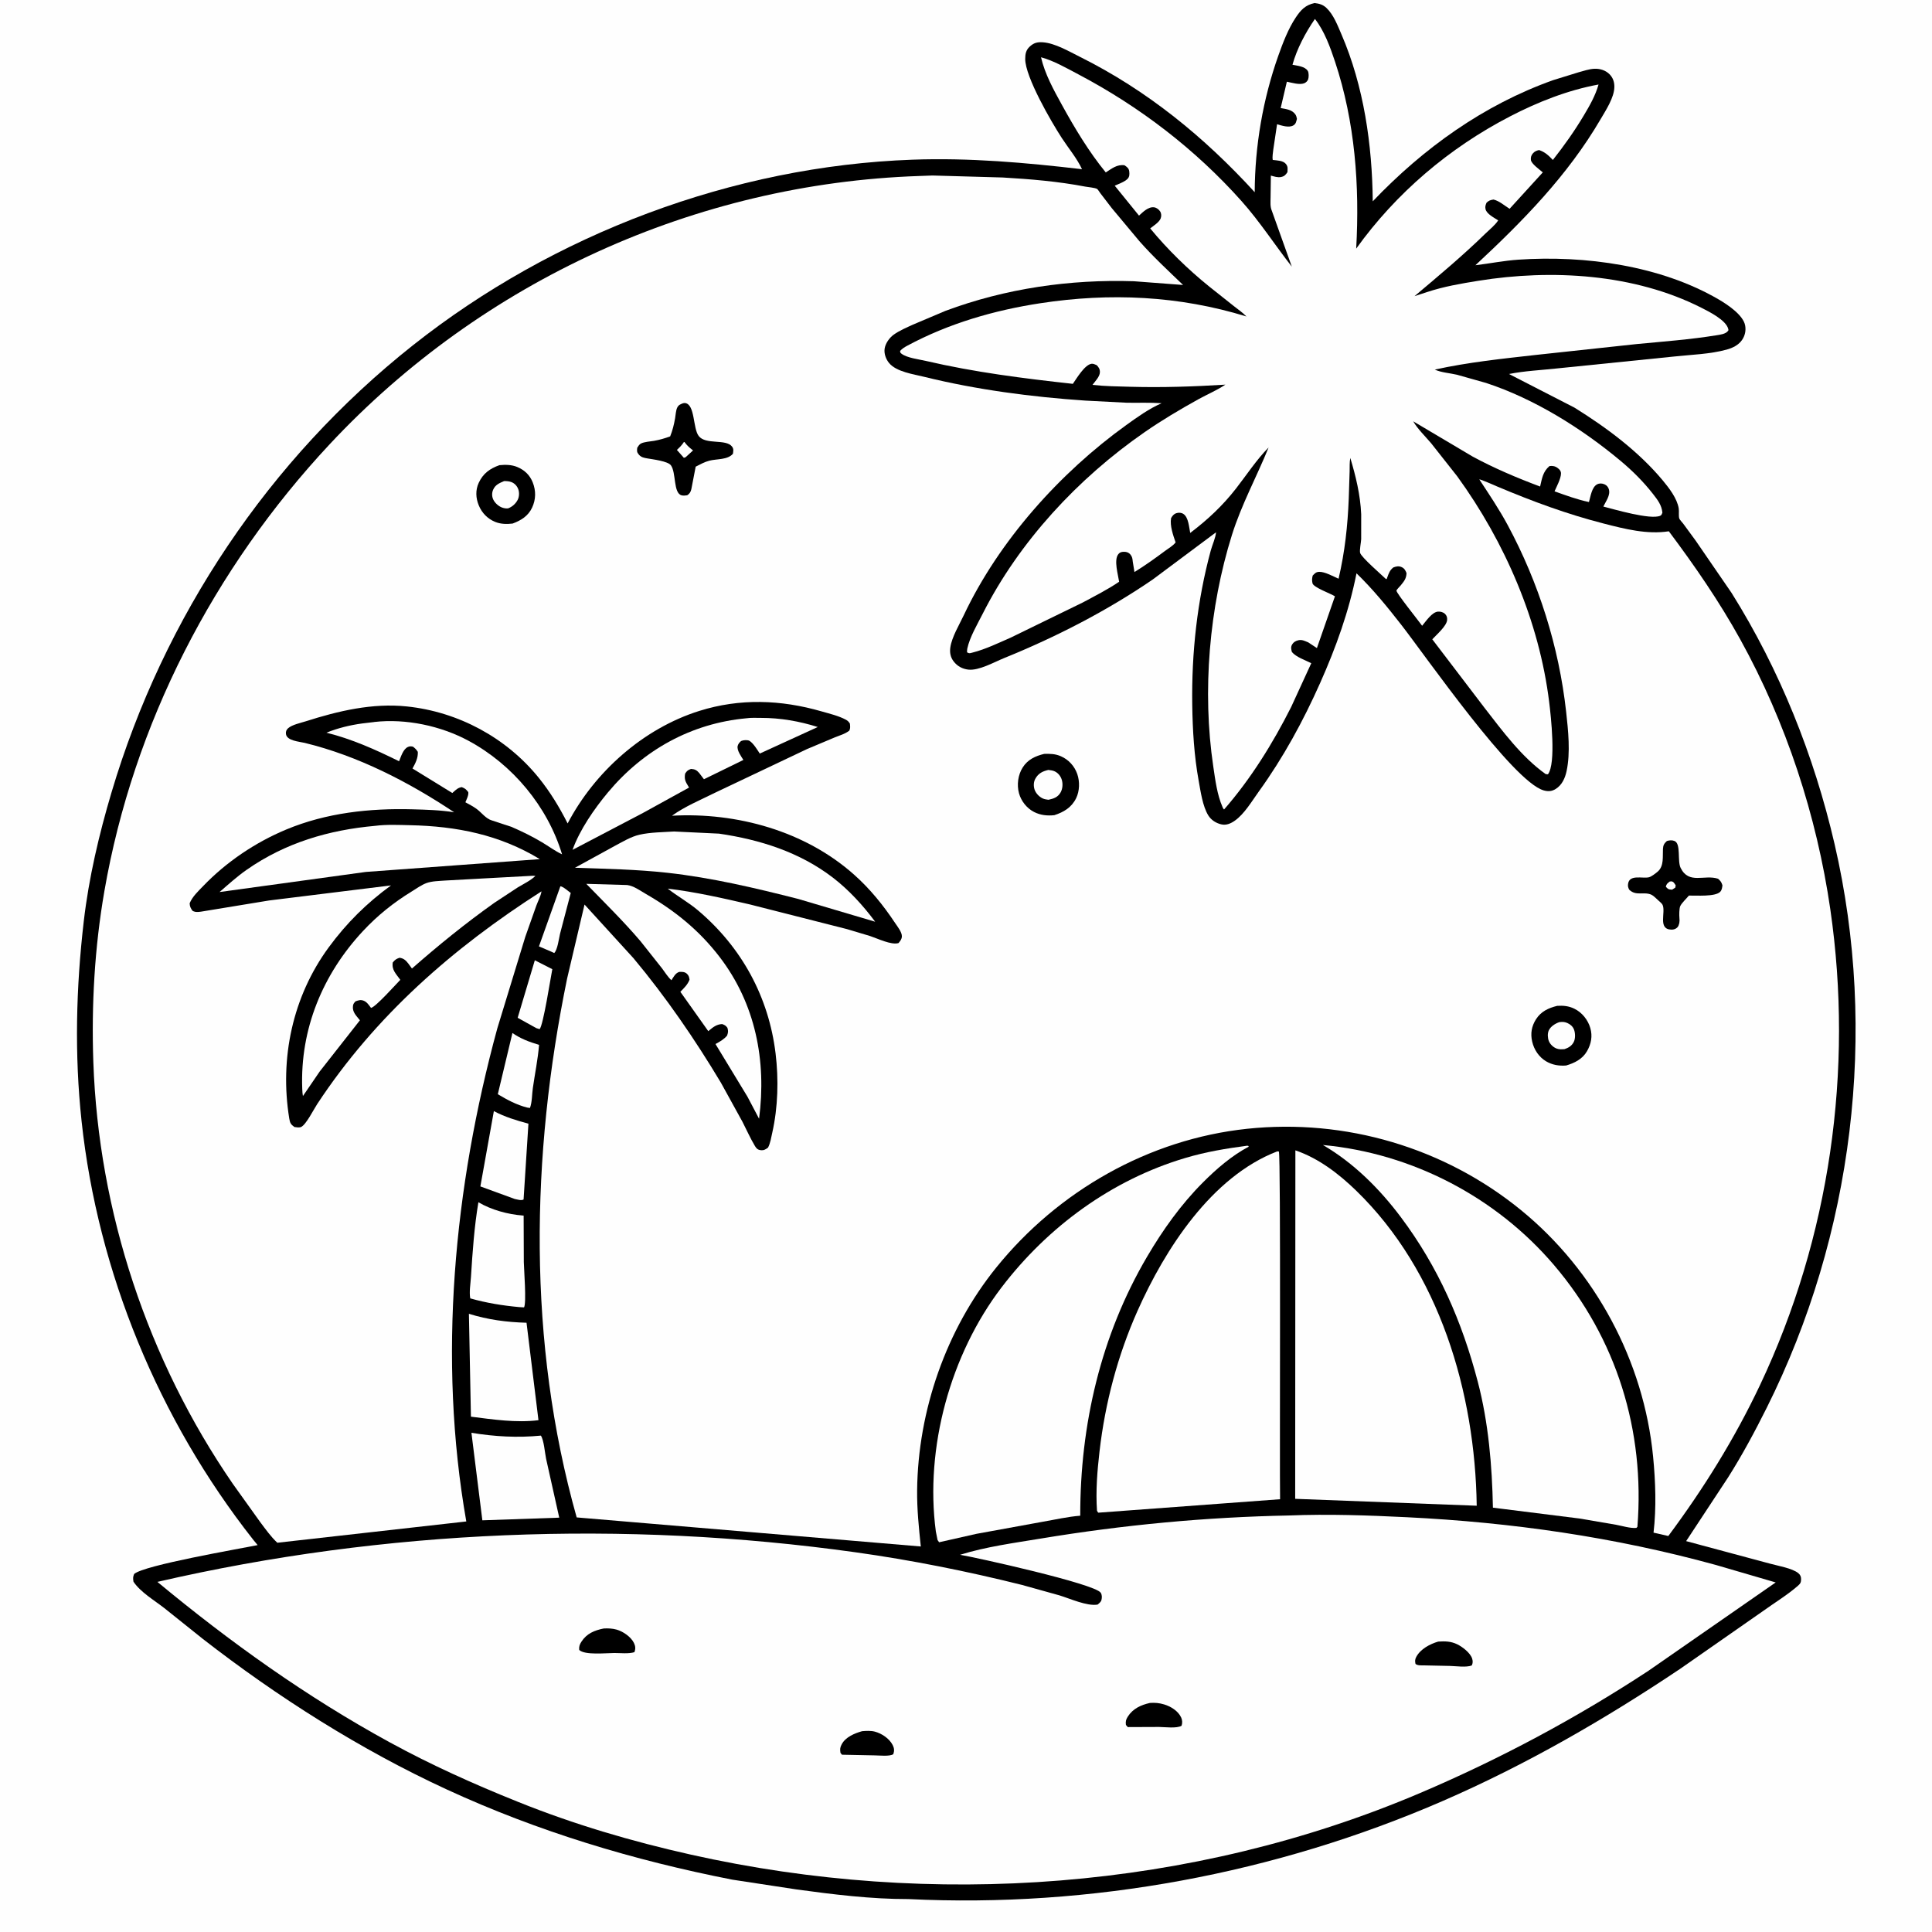 <svg version="1.1" xmlns="http://www.w3.org/2000/svg" style="display: block;" viewBox="0 0 2048 2048" width="1024" height="1024">
<path transform="translate(0,0)" fill="rgb(254,254,254)" d="M -0 -0 L 2048 0 L 2048 2048 L -0 2048 L -0 -0 z"/>
<path transform="translate(0,0)" fill="rgb(0,0,0)" d="M 1393.54 3.227 C 1398.5 3.807 1402.33 4.881 1406.06 8.384 C 1413.58 15.451 1417.9 26.933 1421.94 36.288 C 1445.75 91.425 1454.62 153.641 1455.17 213.399 C 1508.98 157.036 1572.63 111.231 1646.47 84.93 L 1673.5 76.585 C 1678.69 75.192 1684.34 73.243 1689.72 72.919 C 1695.73 72.557 1701.98 74.416 1706.24 78.777 C 1709.9 82.537 1711.38 87.077 1711.29 92.219 C 1711.11 103.542 1702.24 116.862 1696.63 126.466 C 1661.76 186.114 1614.27 234.403 1564 281.168 C 1579.19 279.339 1594.18 276.306 1609.5 275.26 C 1679.99 270.45 1760.47 281.483 1822.13 317.57 C 1831.27 322.919 1847.93 334.001 1849.93 345 C 1850.94 350.52 1849.75 355.905 1846.57 360.484 C 1842.83 365.862 1836.59 368.865 1830.43 370.568 C 1812.81 375.442 1792.88 375.963 1774.68 377.921 L 1651 390.5 C 1634.08 392.356 1616.23 393.137 1599.59 396.459 L 1669.02 432.125 C 1702.86 453.156 1736.9 478.433 1762.52 509.19 C 1769.27 517.302 1777.8 528.282 1779.52 538.936 C 1780.02 542.027 1779.24 546.955 1780.11 549.651 C 1780.53 550.94 1783.34 553.856 1784.24 555.056 L 1797.42 573.033 L 1835.62 628.641 C 1886.73 710.235 1922.94 800.924 1944.69 894.586 C 1991.05 1094.2 1964.29 1309.17 1872.83 1492.27 C 1860.24 1517.47 1846.89 1542.35 1831.82 1566.16 L 1787.38 1633.65 L 1875.94 1657.44 C 1883.97 1659.72 1899.98 1662.34 1906.35 1667.67 C 1908.28 1669.28 1909.25 1671.3 1909.23 1673.82 C 1909.2 1677.29 1908.65 1678.54 1905.98 1680.89 C 1894.94 1690.59 1881.42 1698.77 1869.44 1707.4 L 1781 1769.06 C 1701.39 1822.41 1617.62 1870.76 1529.61 1909.01 C 1352.09 1986.17 1156.3 2022.55 962.927 2013.1 C 923.579 2013.18 883.105 2008.19 844.147 2002.85 L 776.219 1992.5 C 671.912 1972.07 570.434 1941.58 473.781 1897 C 382.112 1854.72 294.35 1799.01 214.716 1737.09 L 174.252 1704.72 C 163.655 1696.38 149.094 1687.97 141.5 1676.69 C 140.947 1673.35 140.845 1671.65 142.183 1668.5 C 152.613 1659.15 252.894 1641.97 273.108 1637.88 L 268.194 1631.89 C 168.411 1505.06 103.698 1348.83 86.453 1188.25 C 78.87 1117.65 80.615 1047.06 88.796 976.597 C 94.152 930.47 104.948 884.655 118.147 840.183 C 173.45 653.831 285.085 486.878 437.647 366.06 C 586.705 248.017 776.885 176.083 967.238 169.271 C 1027.87 167.101 1086.86 172.356 1146.98 179.367 C 1141.51 167.636 1132.66 157.203 1125.61 146.372 C 1114.3 128.982 1086.84 81.67 1086.77 62.594 C 1086.76 57.344 1087.52 53.08 1091.54 49.403 C 1095.95 45.363 1099.57 44.437 1105.5 44.839 C 1118.36 45.71 1133.49 54.645 1144.81 60.279 C 1215.9 95.667 1276.71 145.363 1330.04 203.739 C 1330.24 154.66 1338.71 105.287 1355.08 59 C 1359.86 45.5 1365.6 30.495 1373.57 18.545 C 1379.01 10.392 1383.8 5.311 1393.54 3.227 z"/>
<path transform="translate(0,0)" fill="rgb(254,254,254)" d="M 594.01 939.5 C 596.893 939.691 602.503 944.793 605.021 946.602 L 593.638 989.938 C 592.489 994.802 590.975 1006.94 587.5 1010.24 L 584.5 1008.85 L 571.316 1003.21 L 594.01 939.5 z"/>
<path transform="translate(0,0)" fill="rgb(254,254,254)" d="M 566.935 1017.94 L 585.476 1027.38 C 583.749 1035.88 575.845 1087.16 572 1090.94 L 568.5 1089.86 L 548.749 1078.89 L 566.935 1017.94 z"/>
<path transform="translate(0,0)" fill="rgb(254,254,254)" d="M 543.196 1095.03 C 552.252 1101.28 561.036 1104.48 571.436 1107.6 C 570.175 1122.9 567.005 1138.21 564.833 1153.42 C 563.868 1160.17 564.128 1168.12 561.782 1174.5 L 558.775 1174.04 C 547.526 1171.19 537.607 1165.81 527.703 1159.92 L 543.196 1095.03 z"/>
<path transform="translate(0,0)" fill="rgb(254,254,254)" d="M 523.52 1177.83 C 535.338 1184.1 547.303 1187.64 560.157 1191.16 L 555.015 1271.5 C 552.559 1272.99 548.454 1271.48 545.58 1270.94 L 509.217 1257.65 L 523.52 1177.83 z"/>
<path transform="translate(0,0)" fill="rgb(254,254,254)" d="M 507.124 1274.42 C 520.732 1282.51 538.379 1287.29 554.081 1288.5 L 555.083 1288.58 L 555.266 1337.87 C 555.424 1345.51 558.228 1381.31 555.5 1385.87 L 550.532 1385.59 C 532.915 1383.99 515.526 1381.19 498.494 1376.33 C 497.23 1369.52 498.81 1360.59 499.243 1353.63 C 500.877 1327.38 502.746 1300.36 507.124 1274.42 z"/>
<path transform="translate(0,0)" fill="rgb(254,254,254)" d="M 499.74 1518.82 C 524.353 1522.87 548.499 1524.23 573.359 1521.81 C 576.595 1526.66 577.568 1540.14 578.913 1546.49 L 592.824 1608.78 L 511.318 1611.6 L 499.74 1518.82 z"/>
<path transform="translate(0,0)" fill="rgb(254,254,254)" d="M 497.069 1392.67 C 517.038 1398.95 537.271 1401.61 558.145 1402.16 L 570.795 1505.46 C 547.194 1508.43 522.583 1504.68 499.205 1501.73 L 497.069 1392.67 z"/>
<path transform="translate(0,0)" fill="rgb(254,254,254)" d="M 791.195 761.407 C 796.187 760.662 801.737 761.014 806.797 761.002 C 827.083 760.953 847.562 764.542 866.873 770.666 L 805.389 798.811 C 802.748 794.775 798.673 787.969 794.565 785.374 C 792.629 784.151 788.171 784.475 786.154 785.301 C 784.384 786.024 782.323 788.882 781.936 790.793 C 780.982 795.514 785.673 801.71 788.005 805.587 L 746.213 826.027 L 741.144 819.364 C 738.506 816.312 736.491 815.32 732.5 815.098 C 729.127 816.329 728.272 817.046 726.274 820.029 C 725.183 826.006 726.601 828.606 729.748 833.715 L 730.448 834.833 L 681.561 861.761 L 606.912 900.881 C 614.596 879.527 629.926 857.378 644.391 840.041 C 681.92 795.066 732.739 766.778 791.195 761.407 z"/>
<path transform="translate(0,0)" fill="rgb(254,254,254)" d="M 396.585 765.396 L 396.814 765.322 C 430.249 761.558 467.191 769.366 496.675 785.259 C 543.302 810.394 580.362 854.715 595.81 905.617 C 588.409 902.187 581.545 897.023 574.521 892.833 C 564.074 886.601 553.408 881.386 542.249 876.554 L 521.5 869.723 C 514.867 867.802 510.548 861.33 504.97 857.301 C 501.356 854.69 497.252 852.585 493.336 850.459 C 494.528 847.395 496.969 842.982 496.397 839.695 C 493.885 836.515 493.232 835.917 489.5 834.383 C 485.588 834.978 483.515 837.005 480.675 839.534 L 479.473 840.613 L 437.254 814.645 C 440.357 809.04 443.252 803.558 442.908 797 C 441.345 794.49 440.063 793.256 437.768 791.5 C 435.671 791.072 434.462 790.926 432.495 791.775 C 427.37 793.986 425.042 802.097 423.034 806.954 C 397.864 794.558 373.319 783.498 346.021 776.678 C 358.253 771.766 370.984 768.647 384.031 766.882 L 396.585 765.396 z"/>
<path transform="translate(0,0)" fill="rgb(254,254,254)" d="M 397.771 875.415 C 409.622 873.857 422.713 874.493 434.659 874.744 C 484.035 875.784 529.774 884.882 572.235 910.723 L 387.832 924.281 L 232.741 945.596 C 242.059 937.499 251.37 929.068 261.495 921.999 C 302.424 893.424 348.429 879.796 397.771 875.415 z"/>
<path transform="translate(0,0)" fill="rgb(254,254,254)" d="M 714.531 881.418 L 762.217 883.692 C 805.457 889.976 847.591 903.285 882.698 930.173 C 899.796 943.268 914.898 959.844 927.714 977.07 L 846.216 952.936 C 800.602 941.326 754.22 930.347 707.37 925.171 C 674.895 921.584 642.111 920.991 609.482 919.846 L 651.809 896.631 C 660.031 892.316 668.689 886.951 677.799 884.853 C 689.292 882.206 702.721 882.201 714.531 881.418 z"/>
<path transform="translate(0,0)" fill="rgb(254,254,254)" d="M 621.482 936.909 L 664.835 938.17 C 671.757 939.066 678.377 943.999 684.358 947.446 C 715.321 965.292 740.969 985.948 762.758 1014.33 C 800.875 1063.97 812.673 1124.57 804.646 1185.9 L 792.355 1162.56 L 758.449 1106.72 C 763.137 1104.13 767.163 1101.96 770.725 1097.82 C 771.924 1094.31 772.107 1093.07 771.091 1089.5 C 769.283 1087.05 768.232 1086.58 765.5 1085.55 C 759.826 1085.79 755.982 1088.71 751.758 1092.28 L 750.818 1093.08 L 721.203 1051.35 C 725.068 1047.42 728.953 1043.73 730.942 1038.5 C 730.549 1035.85 730.126 1033.91 727.985 1032.08 C 725.594 1030.03 722.923 1030.18 720 1030.26 C 715.848 1031.62 714.042 1035.6 711.754 1039.08 C 707.948 1035.75 704.797 1030.42 701.65 1026.33 L 678.928 997.67 C 660.773 976.364 640.964 956.971 621.482 936.909 z"/>
<path transform="translate(0,0)" fill="rgb(254,254,254)" d="M 562.632 928.46 C 564.337 928.26 565.852 928.386 567.56 928.5 C 562.582 933.417 554.778 937.095 548.787 940.731 L 523.924 957.094 C 493.555 978.673 464.663 1002.09 436.692 1026.68 L 432.847 1021.42 C 430.218 1018.02 427.836 1015.83 423.5 1015.26 C 420.021 1016.44 418.643 1017.44 416.337 1020.28 C 415.102 1028.24 419.897 1032.4 424.337 1038.67 C 419.659 1043.45 398.019 1067.71 393.289 1068.41 C 391.121 1065.55 388.99 1062.13 385.5 1060.79 C 382.24 1059.53 379.909 1060.36 376.783 1061.5 C 375.224 1063.4 374.463 1063.97 374.154 1066.39 C 373.328 1072.87 377.776 1076.81 381.532 1081.54 L 338.856 1135.89 L 321.138 1161.83 C 320.611 1159.2 320.49 1156.65 320.388 1153.97 C 317.999 1090.91 342.106 1032.64 384.889 986.823 C 400.278 970.343 417.171 956.807 436.392 945.015 C 441.327 941.988 446.842 937.969 452.238 936.035 C 458.118 933.928 465.644 933.909 471.86 933.41 L 513.316 931.132 L 562.632 928.46 z"/>
<path transform="translate(0,0)" fill="rgb(254,254,254)" d="M 1402.36 1213.75 C 1496.75 1222.49 1585.78 1268.89 1647.23 1340.93 C 1713.78 1418.94 1743.81 1516.69 1735.72 1618.5 L 1734.67 1619.63 C 1728.28 1620.28 1719.5 1617.49 1713.12 1616.32 L 1674.38 1609.7 L 1582.56 1598.19 C 1581.67 1553.61 1577.86 1508 1566.52 1464.74 C 1549.77 1400.78 1524.67 1343.13 1484.82 1290.04 C 1462.33 1260.08 1434.88 1232.69 1402.36 1213.75 z"/>
<path transform="translate(0,0)" fill="rgb(254,254,254)" d="M 1373.16 1219.42 C 1397.73 1227.79 1419.15 1244.23 1437.62 1262.15 C 1525.85 1347.76 1563.69 1476.11 1565.39 1596.13 L 1372.95 1588.82 L 1373.16 1219.42 z"/>
<path transform="translate(0,0)" fill="rgb(254,254,254)" d="M 1353.95 1220.5 L 1355.65 1220.63 C 1357.83 1225.65 1356.35 1554.43 1356.93 1589.24 L 1165.5 1603.41 L 1164.1 1603.45 L 1162.87 1601.5 C 1161.42 1580.42 1163.15 1559.33 1165.56 1538.38 C 1171.47 1487.22 1184.85 1436.6 1205.83 1389.53 C 1234.91 1324.28 1284.19 1247.34 1353.95 1220.5 z"/>
<path transform="translate(0,0)" fill="rgb(254,254,254)" d="M 1322.04 1214.5 L 1323.2 1214.67 L 1323.74 1215.5 C 1305.78 1224.98 1289.49 1239.06 1275.19 1253.4 C 1251.81 1276.84 1232.71 1303.66 1215.97 1332.14 C 1166.89 1415.61 1144.96 1510.39 1145.1 1606.72 C 1131.95 1607.72 1118.44 1610.88 1105.41 1613.11 L 1035.08 1625.93 L 995.5 1634.86 L 993.851 1632.5 L 992.031 1623.42 C 980.256 1534.74 1007.45 1435.71 1061.8 1364.55 C 1110.89 1300.27 1178.62 1250.65 1256.46 1227.5 C 1278.24 1221.02 1299.59 1217.47 1322.04 1214.5 z"/>
<path transform="translate(0,0)" fill="rgb(254,254,254)" d="M 1393.87 20.095 C 1403.88 32.728 1410.15 50.2 1415.18 65.349 C 1436.39 129.185 1441.36 196.776 1437.62 263.551 C 1479.98 204.549 1536.24 156.762 1600.74 123.359 C 1630.11 108.151 1661.9 95.553 1694.52 89.588 C 1691.13 101.518 1685.2 111.807 1678.88 122.41 C 1668.98 139.024 1658.05 154.358 1646.11 169.568 C 1641.53 164.773 1637.88 161.242 1631.5 159.062 C 1628.96 159.55 1626.74 160.507 1625.01 162.5 C 1623.16 164.637 1622.51 166.675 1622.8 169.5 C 1623.22 173.638 1632.1 179.777 1635.44 182.726 L 1600.23 221.339 C 1594.78 217.945 1589.47 213.055 1583.19 211.516 C 1579.67 212.111 1578.39 212.469 1575.78 214.907 C 1574.77 217.383 1574.17 218.811 1574.69 221.506 C 1575.7 226.74 1583.87 230.808 1588.15 233.594 C 1584.95 238.605 1579.07 243.245 1574.8 247.414 C 1551.03 270.637 1524.89 292.535 1499.45 313.93 L 1512.72 309.603 C 1530.61 303.697 1548.5 300.648 1567 297.664 C 1644.8 285.112 1732.42 290.138 1803.7 326.31 C 1811.83 330.438 1829.63 339.319 1831.98 348.615 C 1832.27 349.766 1832.4 349.919 1831.77 350.767 C 1829.22 354.166 1823.38 354.781 1819.5 355.411 C 1791.52 359.947 1763.19 362.032 1735 364.717 L 1628.28 376.22 C 1592.34 380.262 1556.28 384.001 1520.93 391.792 C 1527.77 394.936 1537.02 395.504 1544.43 397.236 L 1575.22 405.916 C 1626.59 422.775 1676.8 454.19 1718.08 488.689 C 1730.59 499.136 1742.3 510.853 1752.32 523.71 C 1757.15 529.903 1761.47 535.434 1762.21 543.5 C 1761.56 544.884 1761.42 546.07 1759.91 546.732 C 1749.58 551.25 1711.14 539.92 1699.62 536.967 C 1702.26 531.35 1707.37 524.953 1705.43 518.585 C 1704.7 516.217 1703.18 514.426 1700.9 513.422 C 1698.31 512.281 1695.51 512.126 1692.99 513.433 C 1687.32 516.376 1686.04 526.434 1684.35 532.189 C 1671.74 529.512 1660 525.155 1647.88 520.839 C 1650.03 515.898 1654.65 507.375 1654.71 502 C 1654.74 499.392 1653.46 497.9 1651.5 496.353 C 1648.67 494.121 1645.92 493.599 1642.5 494.05 C 1635.47 500.045 1634.62 507.152 1632.57 515.74 C 1608.51 506.776 1583.55 496.176 1561 483.936 L 1498.05 446.604 C 1502.78 454.793 1510.92 462.591 1517.08 469.881 L 1544.77 504.973 C 1595.33 574.659 1631.68 658.656 1642.22 744.454 C 1643.99 758.795 1649.71 809.385 1640.87 820.789 L 1638.5 820.577 C 1612.94 802.436 1592.69 774.875 1573.65 750.334 L 1518.29 677.694 C 1522.72 672.84 1533.44 663.741 1534.02 657.251 C 1534.25 654.675 1533.61 652.453 1531.66 650.64 C 1529.78 648.899 1526.84 648.131 1524.33 648.34 C 1517.88 648.876 1511.55 658.617 1507.52 663.348 C 1504.35 658.784 1479.8 628.363 1480.28 625.976 C 1480.46 625.077 1484.14 621.365 1484.89 620.454 C 1488.44 616.102 1490.77 613.262 1490.98 607.5 C 1489.85 604.721 1488.83 602.601 1485.99 601.251 C 1482.77 599.727 1480.2 600.324 1477.02 601.5 C 1473.2 604.472 1472.21 607.621 1470.59 612.002 L 1469.94 613.806 L 1469.07 613.709 C 1464.05 608.889 1443.22 590.878 1441.79 586.086 C 1441.02 583.51 1442.76 574.768 1442.91 571.577 L 1442.92 545.02 C 1441.99 524.489 1437.26 505.047 1431.39 485.463 C 1430.45 489.972 1430.79 495.105 1430.66 499.715 L 1429.74 528.261 C 1428.58 557.692 1425.64 584.696 1418.95 613.464 C 1413.52 611.121 1404.38 606.004 1398.5 606.176 C 1394.93 606.28 1393.79 607.823 1391.5 610.151 C 1390.75 613.292 1390.61 615.127 1391.3 618.296 C 1392.26 622.686 1410.28 629.063 1415.09 632.104 L 1395.98 686.991 L 1386.6 680.818 L 1386.18 680.683 C 1382.93 679.356 1380.13 677.876 1376.5 678.648 C 1373.42 679.303 1371.13 680.711 1369.54 683.5 C 1368.11 686.006 1368.74 688.647 1369.5 691.205 C 1373.98 696.607 1383.69 699.761 1390 703.04 L 1368.69 749.428 C 1349.36 787.801 1325.87 825.727 1297.54 858.101 C 1296.39 856.67 1296.7 857.242 1295.95 855.545 C 1290.15 842.348 1288.24 826.722 1286.13 812.556 C 1274.24 732.792 1281.78 643.922 1305.94 566.957 C 1316.04 534.783 1332.14 505.391 1344.78 474.317 C 1331.93 487.388 1321.47 503.426 1310.21 517.885 C 1295.94 536.204 1280.1 550.967 1261.68 564.934 C 1260.47 559.072 1259.88 548.372 1254.5 544.831 C 1252.22 543.33 1249.55 543.185 1247 543.995 C 1244.13 544.91 1242.79 546.823 1241.38 549.283 C 1240.01 557.391 1243.57 567.342 1246.19 574.984 C 1243.56 578.477 1238.66 581.266 1235.13 583.891 C 1224.51 591.807 1213.87 599.431 1202.58 606.394 L 1200.77 595.282 C 1200.47 592.285 1200.27 590.201 1198.25 587.78 C 1196.16 585.286 1193.11 584.669 1190 585 C 1188.02 585.211 1186.58 586 1185.38 587.567 C 1180.59 593.827 1185.2 609.087 1186.32 616.685 C 1174.09 624.988 1160.65 631.757 1147.63 638.738 L 1071.35 675.931 C 1058.53 681.53 1044.54 688.315 1030.98 691.733 C 1028.14 692.449 1027.61 692.975 1025.12 691.5 C 1025.1 690.112 1025.09 688.867 1025.38 687.5 C 1028.01 675.291 1035.97 661.933 1041.61 650.773 C 1080.41 574.016 1142.74 507.076 1213.16 458.236 C 1231.68 445.391 1250.7 434.124 1270.4 423.201 C 1279.84 417.968 1290.01 413.755 1298.95 407.736 C 1265.57 409.806 1232.01 410.926 1198.57 410.002 C 1185.09 409.629 1171.49 409.514 1158.09 407.977 C 1160.8 404.27 1165.88 399.272 1165.94 394.5 C 1165.98 391.193 1164.73 389.313 1162.5 387.054 C 1160.72 386.383 1158.94 385.336 1157 385.626 C 1149.75 386.709 1141.27 401.158 1137.26 406.886 C 1084.52 401.091 1033.15 394.613 981.385 382.577 C 974.023 380.865 961.622 379.442 955.705 375.001 C 954.116 373.809 954.452 373.763 954.116 372 C 956.422 369.495 958.943 367.968 961.925 366.369 C 1005.85 342.823 1053.78 328.914 1102.89 321.422 C 1176.75 310.155 1249.62 313.453 1321.25 335.458 C 1317.37 331.386 1312.29 327.946 1307.88 324.431 L 1281.87 303.773 C 1259.37 285.626 1237.62 264.46 1219.26 242.111 C 1222.6 239.502 1228.9 235.541 1230.37 231.5 C 1231.26 229.044 1231.19 226.313 1229.76 224.069 C 1228.45 222.013 1225.89 220.126 1223.5 219.778 C 1217.29 218.875 1211.56 224.774 1207.39 228.562 L 1181.66 196.85 C 1185.79 194.977 1192.07 192.81 1195.21 189.635 C 1197.45 187.368 1197.39 184.573 1197.02 181.5 C 1196.63 178.354 1194.41 176.792 1192 175.182 C 1184.04 174.086 1178.54 178.71 1172.17 182.791 C 1154.34 161.009 1139.23 135.834 1125.7 111.24 C 1116.96 95.357 1107.58 78.421 1103.52 60.7 C 1117.13 64.394 1130.96 72.404 1143.46 78.993 C 1208.26 113.167 1267.16 158.337 1316.02 213.103 C 1335.54 234.979 1351.34 259.614 1369.37 282.654 L 1348.22 223.5 C 1346.24 218.891 1346.83 214.204 1346.86 209.284 L 1347.16 186.134 C 1350.59 187.05 1354.49 188.412 1358.05 187.625 C 1361.56 186.85 1362.8 185.401 1364.75 182.5 C 1364.83 178.955 1365.5 176.915 1363.23 173.944 C 1360.27 170.068 1353.66 170.134 1349.18 169.546 C 1348.51 166.27 1349.41 161.868 1349.75 158.5 L 1353.74 131.686 C 1358.57 133.11 1366.3 135.735 1371 132.94 C 1373.84 131.25 1373.99 128.881 1374.81 126 C 1374.44 124.227 1374.14 122.689 1373.07 121.187 C 1369.42 116.089 1363.24 115.661 1357.56 114.545 L 1364.12 86.618 C 1369.37 87.648 1377.5 90.221 1382.5 88.27 C 1384.33 87.557 1385.99 85.976 1386.67 84.146 C 1387.45 82.054 1387.52 77.168 1386.35 75.246 C 1383.29 70.261 1375.36 69.787 1370.08 68.622 C 1374.75 51.725 1383.94 34.459 1393.87 20.095 z"/>
<path transform="translate(0,0)" fill="rgb(254,254,254)" d="M 1366.73 1606.46 C 1408.01 1604.82 1449.88 1606.28 1491.12 1608.31 C 1602.58 1613.78 1711.33 1629.34 1819 1658.96 L 1882.31 1677.45 L 1747.5 1771.05 C 1670.79 1821.46 1589.77 1864.75 1505.33 1900.69 C 1263.59 2003.55 988.075 2023.24 732.5 1966.02 C 669.957 1952.02 608.49 1933.97 549.006 1910 C 502.495 1891.34 457.009 1870.9 413 1846.86 C 325.121 1798.84 243.838 1740.72 166.854 1676.86 C 408.016 1621.2 661.736 1611.24 906.65 1645.46 C 966.082 1653.76 1025.17 1665.56 1083.37 1680.1 L 1123.09 1691.17 C 1134.31 1694.59 1152.27 1702.83 1163.5 1700.93 C 1165.13 1699.56 1167.05 1698.18 1167.6 1695.99 C 1168.23 1693.54 1168.27 1690.48 1166.75 1688.29 C 1160.13 1678.76 1034.51 1650.89 1017.73 1648.15 C 1044.85 1639.62 1075.03 1635.62 1103.18 1630.95 C 1190.78 1616.45 1277.96 1608.2 1366.73 1606.46 z"/>
<path transform="translate(0,0)" fill="rgb(0,0,0)" d="M 913.846 1835.14 C 918.047 1834.75 923.238 1834.5 927.365 1835.6 C 934.71 1837.54 942.719 1842.91 946.257 1849.78 C 947.983 1853.13 948.167 1856.01 946.941 1859.5 C 943.136 1862.11 932.123 1860.81 927.25 1860.77 L 892.5 1860.07 L 890.903 1858 C 890.375 1854.15 890.413 1852.54 892.236 1849.05 C 896.261 1841.35 905.971 1837.33 913.846 1835.14 z"/>
<path transform="translate(0,0)" fill="rgb(0,0,0)" d="M 1218.95 1805.18 C 1224.38 1804.82 1228.8 1805.19 1234.02 1806.76 C 1241.07 1808.88 1248.77 1813.56 1252.02 1820.48 C 1253.35 1823.29 1253.53 1826.47 1252.5 1829.38 C 1247.37 1832.42 1234.87 1830.72 1228.72 1830.65 L 1195.5 1830.78 L 1193.52 1828.5 C 1193.05 1824.88 1193.52 1822.82 1195.5 1819.71 C 1200.97 1811.12 1209.44 1807.36 1218.95 1805.18 z"/>
<path transform="translate(0,0)" fill="rgb(0,0,0)" d="M 639.947 1726.27 C 644.452 1725.98 649.397 1726.23 653.75 1727.48 C 660.502 1729.43 668.763 1735.04 671.97 1741.54 C 673.678 1745 673.835 1747.9 672.5 1751.37 C 666.56 1753.28 657.602 1752.25 651.25 1752.26 C 642.466 1752.26 619.765 1754.75 613.978 1749 C 613.595 1745.58 614.448 1743.18 616.322 1740.28 C 621.979 1731.53 630.211 1728.23 639.947 1726.27 z"/>
<path transform="translate(0,0)" fill="rgb(0,0,0)" d="M 1524.59 1740.14 C 1531.74 1739.71 1537.77 1739.75 1544.46 1742.9 C 1550.01 1745.51 1558.77 1752.15 1560.59 1758.36 C 1561.34 1760.89 1561.34 1763.15 1560.09 1765.5 C 1553.98 1767.72 1543.77 1766.13 1537.17 1765.96 L 1509.74 1765.38 C 1506.74 1765.28 1502.93 1765.8 1500.5 1763.83 C 1499.8 1760.89 1499.91 1758.94 1501.34 1756.29 C 1505.86 1747.94 1515.86 1742.69 1524.59 1740.14 z"/>
<path transform="translate(0,0)" fill="rgb(254,254,254)" d="M 974.386 186.562 L 988.477 186.044 L 1062.89 188.149 C 1092.13 189.848 1121.75 192.309 1150.54 197.832 C 1153.68 198.433 1160.35 198.889 1162.95 200.268 C 1163.74 200.687 1165.73 203.932 1166.34 204.728 L 1178.48 220.56 L 1207.82 255.672 C 1222.24 272.04 1238.39 286.984 1254.12 302.083 L 1202 298.129 C 1134.14 295.922 1065.93 305.774 1002.26 329.507 L 967.76 344.116 C 960.914 347.289 953.517 350.35 947.374 354.758 C 942.794 358.045 938.512 364.04 937.729 369.73 C 937.01 374.953 939.093 380.68 942.37 384.705 C 950.115 394.216 968.46 396.675 979.916 399.503 C 1035.03 413.111 1093.92 420.852 1150.61 424.66 L 1194.43 426.918 C 1206.65 427.133 1219.16 426.546 1231.33 427.442 C 1218.23 433.095 1205.65 442.12 1194.08 450.442 C 1123.48 501.223 1058.87 573.338 1021.61 652.238 C 1016.81 662.405 1008.99 675.275 1007.39 686.299 C 1006.6 691.765 1007.53 696.801 1010.97 701.214 C 1014.9 706.257 1020.21 709.127 1026.54 709.827 C 1037.74 711.064 1053.99 701.809 1064.4 697.591 C 1119.1 675.424 1172.96 647.798 1221.73 614.453 L 1289.04 564.257 C 1288.61 570.058 1285.04 577.755 1283.45 583.596 C 1269.03 636.752 1263.02 692.271 1263.83 747.275 C 1264.22 774.084 1265.84 801.257 1270.65 827.668 C 1272.7 838.934 1274.81 854.552 1280.83 864.357 C 1283.88 869.313 1289.09 872.609 1294.72 873.88 C 1299.93 875.056 1304.66 872.972 1308.89 870.009 C 1319.12 862.841 1327.04 849.241 1334.34 839.116 C 1360.36 803.035 1381.42 764.392 1399.49 723.801 C 1416.16 686.349 1429.99 648.013 1437.95 607.73 C 1455.49 624.747 1470.35 642.996 1485.36 662.247 C 1511.19 695.359 1603.54 828.506 1636.37 837.846 C 1640.97 839.155 1644.98 838.935 1649.09 836.353 C 1655.8 832.144 1659.04 824.869 1660.64 817.419 C 1664.86 797.779 1662.37 774.275 1660.16 754.369 C 1652.55 685.627 1631.02 617.521 1598.23 556.625 C 1589.22 539.882 1578.56 524.063 1568.13 508.186 C 1568.94 507.705 1585.36 514.983 1587.57 515.915 C 1624.59 531.525 1661.17 545.033 1700.15 555.023 C 1722.48 560.747 1746.03 566.769 1769.04 563.184 C 1796.54 599.892 1822.56 637.657 1844.78 677.843 C 1893.4 765.768 1925.81 864.663 1940.22 963.993 C 1965.01 1134.83 1939.65 1311.83 1865.8 1468 C 1838.91 1524.87 1806 1577.84 1768.48 1628.23 L 1752.82 1624.67 C 1755.91 1598.25 1754.92 1570.58 1752.36 1544.16 C 1742.53 1442.92 1691.08 1346.95 1612.19 1282.65 C 1530.92 1216.4 1426.18 1185.57 1322.09 1196.55 C 1217.83 1207.56 1121.69 1262.4 1056.09 1343.62 C 1002.94 1409.4 973.133 1495.29 972.195 1579.61 C 971.972 1599.62 973.991 1619.46 976.095 1639.33 L 611.302 1608.52 C 558.995 1422.93 562.572 1225.06 601.178 1037.23 L 619.624 958.846 L 671.45 1015.66 C 705.757 1056.7 736.707 1101.77 764.151 1147.63 L 787.114 1189.28 C 791.451 1197.72 795.397 1206.73 800.283 1214.84 C 801.756 1217.28 803.048 1218.73 806 1219.16 C 809.616 1219.69 811.399 1218.56 814.157 1216.5 C 816.646 1211.67 817.465 1205.92 818.651 1200.65 C 824.714 1173.71 825.48 1144.23 822.167 1116.84 C 814.883 1056.63 786.109 1004.07 739.871 964.999 C 729.786 956.476 718.208 950.111 707.821 941.986 C 737.176 945.483 766.281 952.116 795.046 958.779 L 897.961 984.937 L 922.303 992.231 C 930.187 994.813 944.88 1002.08 952.5 999.673 C 954.291 997.485 955.975 995.505 956.031 992.5 C 956.114 988.031 951.1 981.835 948.627 978.113 C 936.139 959.314 922.275 942.249 905.392 927.197 C 853.499 880.934 781.018 860.907 712.34 864.705 C 725.898 854.852 743.115 847.74 758.1 840.266 L 855.43 794.067 L 884.758 781.728 C 890.077 779.526 895.741 778.081 900.325 774.5 C 901.577 771.932 901.17 769.736 900.914 767 C 899.727 765.138 898.703 764.023 896.736 762.958 C 889.047 758.798 879.203 756.491 870.82 754.074 C 827.87 741.691 784.282 740.089 741.307 753.597 C 682.025 772.229 630.399 818.093 601.719 872.877 C 593.134 855.873 583.262 839.576 571.29 824.726 C 536.766 781.903 485.775 754.548 431.236 748.852 C 394.818 745.049 358.638 753.59 324.216 764.581 C 318.82 766.304 309.582 768.23 305.424 771.942 C 303.539 773.625 302.823 775.475 303.112 778 C 303.949 785.312 317.299 786.104 322.96 787.482 C 379.491 801.238 433.137 828.849 481.423 861.049 C 466.902 858.706 452.165 858.311 437.487 857.905 C 391.895 856.643 345.842 861.617 303.389 879.338 C 270.594 893.027 240.037 913.62 215.385 939.239 C 210.11 944.721 203.967 950.377 201.046 957.5 C 201.188 961.055 202.069 962.61 204.087 965.5 C 207.192 967.178 209.681 966.838 213.092 966.395 L 285.221 954.546 L 414.486 938.57 C 388.658 957.417 367.419 978.414 348.487 1004.19 C 310.11 1056.43 296.269 1121.92 306.62 1185.63 C 307.384 1190.33 308.193 1191.9 312.114 1194.69 C 314.223 1194.95 317.151 1195.54 319.149 1194.65 C 324.392 1192.34 332.537 1176 336.187 1170.46 C 397.721 1076.95 480.235 1004.76 574.018 944.862 C 573.216 949.852 570.261 955.283 568.506 960.072 L 556.826 993.084 L 527.175 1090.11 C 481.19 1258.67 463.97 1439.96 494.295 1612.81 L 293.968 1635.37 C 286.882 1628.72 281.508 1621 275.689 1613.28 L 246.767 1572.89 C 156.635 1441.9 104.43 1284.53 98.931 1125.57 C 96.841 1065.18 100.308 1004.3 110.635 944.724 C 141.376 767.361 226.871 602.213 349.354 471.05 C 511.02 297.927 737.487 194.525 974.386 186.562 z"/>
<path transform="translate(0,0)" fill="rgb(0,0,0)" d="M 529.434 493.098 C 535.769 492.508 542.234 492.538 548.191 494.992 C 555.97 498.197 561.586 503.491 564.718 511.363 C 568.253 520.246 568.11 529.439 564.05 538.111 C 559.848 547.084 552.295 551.674 543.386 554.995 C 537.269 555.738 530.743 555.612 524.962 553.256 C 516.843 549.946 510.846 543.793 507.5 535.689 C 504.323 527.994 503.908 519.57 507.426 511.909 C 512.025 501.895 519.336 496.662 529.434 493.098 z"/>
<path transform="translate(0,0)" fill="rgb(254,254,254)" d="M 534.351 509.976 C 536.882 509.935 539.749 510.114 542.128 511.035 C 545.659 512.401 548.283 515.327 549.484 518.902 C 550.626 522.304 550.403 526.704 548.736 529.903 C 546.547 534.105 542.892 537.308 538.5 538.925 C 536.485 539.071 534.614 538.81 532.694 538.19 C 528.702 536.901 524.536 533.201 522.804 529.38 C 521.342 526.154 521.324 522.45 522.713 519.202 C 524.991 513.878 529.358 512.12 534.351 509.976 z"/>
<path transform="translate(0,0)" fill="rgb(0,0,0)" d="M 1650.7 1066.23 C 1657.16 1065.83 1662.94 1066.37 1668.85 1069.26 C 1677 1073.25 1683.27 1081.04 1685.79 1089.72 C 1688.32 1098.39 1686.72 1106.57 1682.3 1114.3 C 1677.5 1122.68 1669.03 1126.89 1660.15 1129.48 C 1652.71 1130.09 1645.48 1128.9 1639 1125.08 C 1631.3 1120.54 1626.1 1112.67 1624.14 1104 C 1622.23 1095.51 1623.54 1087.86 1628.2 1080.51 C 1633.54 1072.09 1641.45 1068.55 1650.7 1066.23 z"/>
<path transform="translate(0,0)" fill="rgb(254,254,254)" d="M 1653 1083.5 C 1656.16 1083.12 1658.32 1083.11 1661.3 1084.37 C 1664.49 1085.71 1667.24 1088.07 1668.5 1091.35 C 1669.92 1095.04 1670.08 1100.92 1668.26 1104.51 C 1666.17 1108.63 1662.7 1110.7 1658.5 1112.12 C 1655.65 1112.36 1652.84 1112.55 1650.11 1111.51 C 1646.51 1110.14 1643.26 1107.1 1641.82 1103.5 C 1640.56 1100.32 1640.3 1095.58 1641.72 1092.41 C 1643.67 1088.05 1648.66 1084.95 1653 1083.5 z"/>
<path transform="translate(0,0)" fill="rgb(0,0,0)" d="M 1766.96 891.5 C 1769.65 890.695 1772.35 890.404 1775.02 891.475 C 1782.14 894.325 1777.86 912.639 1781.56 920.065 C 1790.39 937.806 1806.56 926.751 1821.22 931.5 C 1823.93 933.909 1824.78 935.035 1825.86 938.5 C 1825.51 940.96 1825.3 943.413 1823.5 945.323 C 1818.32 950.81 1797.8 949.156 1790.31 949.352 C 1787.94 952.279 1782.52 957.324 1781.1 960.576 C 1779.99 963.134 1779.96 970.25 1780.26 973.061 C 1780.46 975.021 1780.46 976.522 1780.13 978.5 C 1779.62 980.324 1779.3 981.927 1777.85 983.279 C 1776.2 984.823 1774.09 985.495 1771.87 985.455 C 1756.97 985.19 1766.01 967.152 1762.42 959.212 C 1761.76 957.755 1759 955.471 1757.71 954.297 C 1755.95 952.697 1752.69 949.405 1750.62 948.465 C 1742.53 944.801 1734.26 950.275 1726.94 943 C 1725.89 940.714 1725.48 939.574 1725.81 937.031 C 1727.18 926.439 1741.53 931.686 1748.07 929.903 C 1750.67 929.196 1755.22 925.677 1757.27 923.909 C 1764.07 918.04 1762.36 907.842 1762.8 899.933 C 1763.02 895.924 1764.03 894.17 1766.96 891.5 z"/>
<path transform="translate(0,0)" fill="rgb(254,254,254)" d="M 1769.9 934.5 L 1771.55 934.268 C 1774.13 934.407 1775.03 936.652 1776.31 938.5 L 1775.87 940.917 L 1772.5 943.095 C 1768.5 942.771 1768.62 942.892 1765.85 940 C 1766.54 936.843 1767.5 936.551 1769.9 934.5 z"/>
<path transform="translate(0,0)" fill="rgb(0,0,0)" d="M 1106.93 799.135 C 1113.33 799.014 1118.52 799.029 1124.54 801.641 C 1132.74 805.198 1139.01 812.055 1141.95 820.5 C 1144.71 828.455 1144.49 838.442 1140.77 846.087 C 1135.97 855.937 1127.62 860.907 1117.59 864.127 C 1110.13 864.902 1102.95 864.184 1096.2 860.754 C 1088.47 856.831 1082.46 849.244 1080.18 840.921 C 1077.72 831.945 1079.11 821.459 1084.08 813.578 C 1089.45 805.072 1097.59 801.421 1106.93 799.135 z"/>
<path transform="translate(0,0)" fill="rgb(254,254,254)" d="M 1111.26 816.156 C 1113.61 816.447 1116.14 816.704 1118.28 817.78 C 1121.77 819.536 1124.29 822.721 1125.48 826.412 C 1126.85 830.656 1126.49 836.143 1124.25 840.042 C 1121.31 845.168 1116.88 846.611 1111.42 847.797 C 1109.33 847.539 1107.2 847.256 1105.27 846.348 C 1101.55 844.594 1097.99 840.897 1096.68 836.953 C 1095.46 833.319 1095.6 828.881 1097.49 825.5 C 1100.7 819.758 1105.13 817.613 1111.26 816.156 z"/>
<path transform="translate(0,0)" fill="rgb(0,0,0)" d="M 723.937 427.5 C 724.612 427.354 725.364 427.147 726.061 427.223 C 736.917 428.395 734.392 453.99 740.631 462.141 C 748.097 471.894 769.663 464.855 776.068 473.5 C 777.956 476.048 777.267 478.136 776.966 481 C 771.241 487.623 759.907 486.297 751.925 488.351 C 746.87 489.652 742.088 492.326 737.455 494.684 L 732.86 518.5 C 732.141 521.475 731.127 523.308 728.5 525.001 C 726.561 525.318 724.446 525.584 722.5 525.066 C 713.574 522.691 716.904 501.009 711.176 493.233 C 707.924 488.818 692.026 486.961 686.5 485.984 C 682.793 485.328 679.746 484.906 677.16 481.856 C 674.912 479.204 675.152 477.964 675.5 474.62 C 676.527 473.071 677.65 471.076 679.374 470.184 C 683.037 468.288 689.254 468.033 693.354 467.307 C 699.282 466.257 704.777 464.643 710.411 462.569 C 712.965 456.224 714.43 450.13 715.625 443.422 C 716.211 440.132 716.427 434.939 717.921 432 C 719.336 429.218 721.23 428.572 723.937 427.5 z"/>
<path transform="translate(0,0)" fill="rgb(254,254,254)" d="M 724.972 468.5 L 725.621 468.633 C 727.975 471.863 730.42 474.148 733.57 476.613 L 734.665 477.458 L 726.96 484.5 C 726.074 485.165 726.702 484.779 724.882 485.255 L 717.547 476.967 C 720.18 474.518 722.51 472.228 724.508 469.218 L 724.972 468.5 z"/>
</svg>